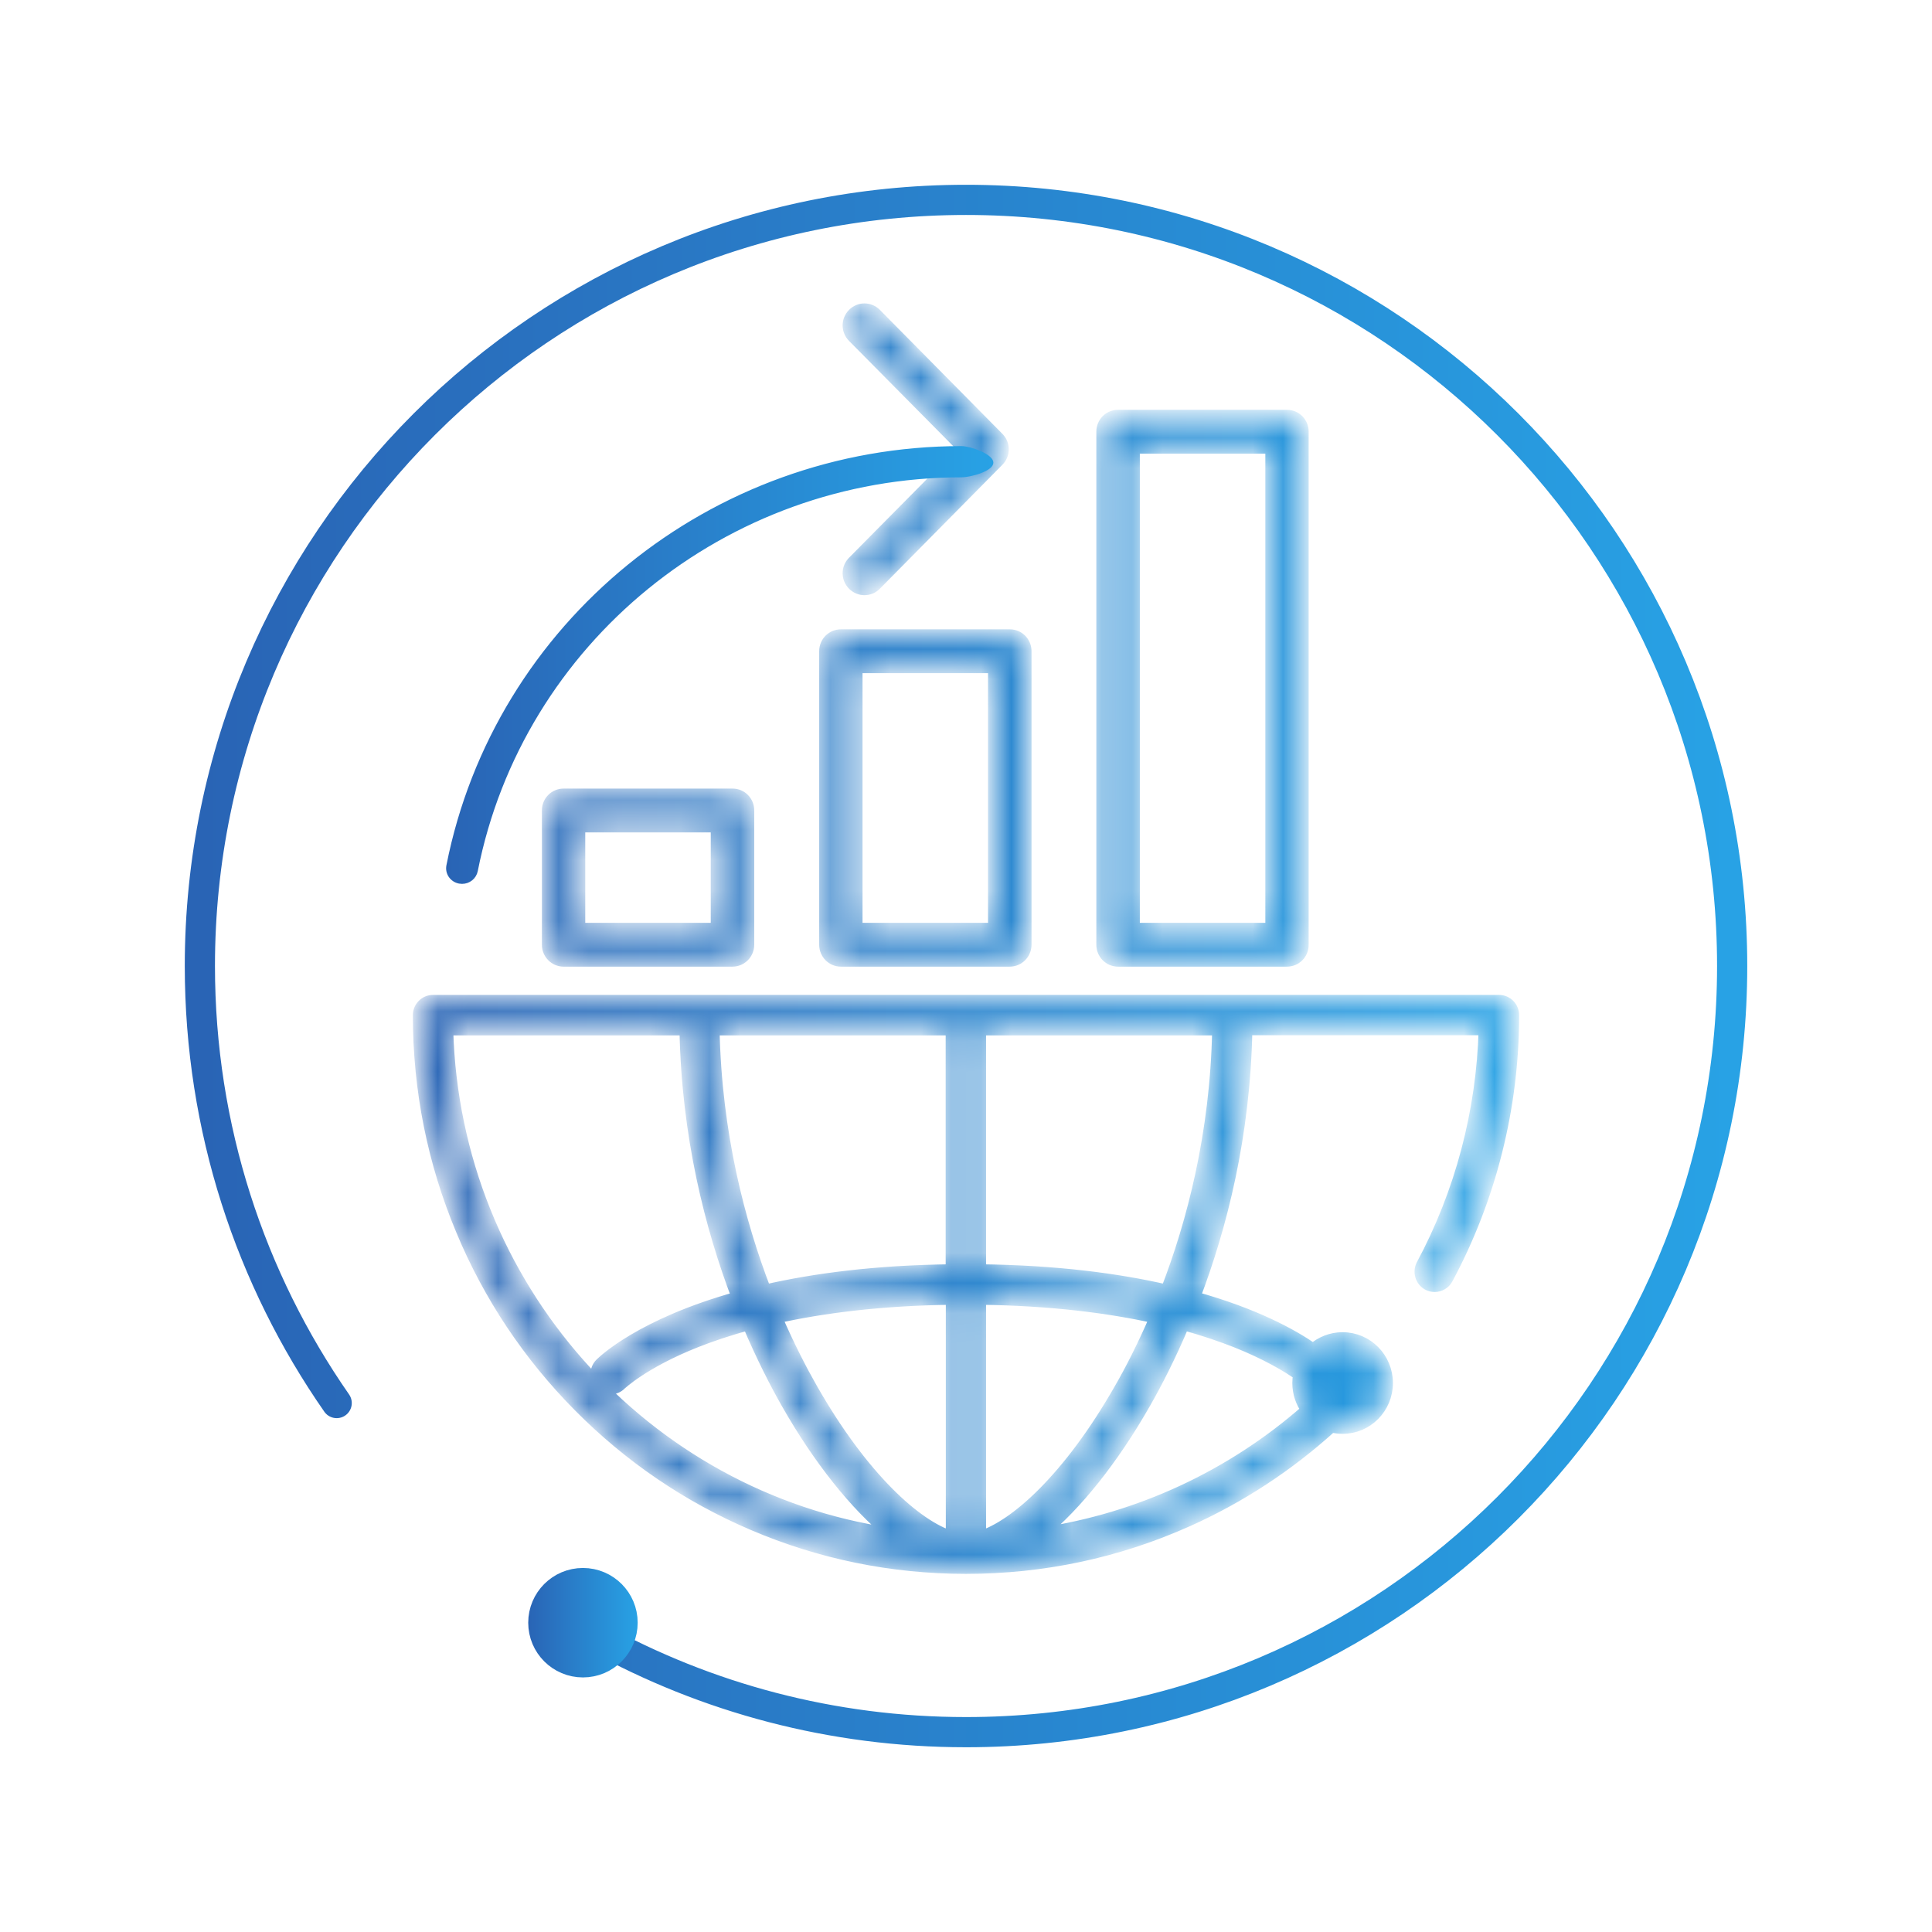 <svg width="64" height="64" viewBox="0 0 64 64" fill="none" xmlns="http://www.w3.org/2000/svg">
<mask id="path-1-inside-1_1169_11824" fill="white">
<path d="M19.178 46.575C20.845 48.259 22.78 49.577 24.941 50.499C27.177 51.456 29.55 51.941 31.998 51.941C34.55 51.941 37.017 51.417 39.333 50.381C41.089 49.596 42.685 48.545 44.107 47.256C44.224 47.284 44.347 47.303 44.474 47.303C45.288 47.303 45.947 46.637 45.947 45.814C45.947 44.992 45.288 44.326 44.474 44.326C44.102 44.326 43.758 44.468 43.499 44.697C42.836 44.235 41.588 43.536 39.563 42.975C40.444 40.663 41.225 37.638 41.291 34.099H49.177C49.102 36.83 48.391 39.512 47.11 41.9C46.988 42.133 47.073 42.418 47.299 42.547C47.369 42.585 47.449 42.604 47.525 42.604C47.69 42.604 47.854 42.514 47.939 42.356C49.37 39.693 50.128 36.677 50.128 33.629C50.128 33.367 49.916 33.153 49.657 33.153H14.343C14.084 33.153 13.872 33.367 13.872 33.629C13.872 36.102 14.352 38.499 15.299 40.758C16.207 42.937 17.516 44.896 19.178 46.575ZM14.818 34.104H22.704C22.77 37.643 23.552 40.668 24.432 42.98C21.235 43.869 19.974 45.101 19.894 45.182C19.71 45.367 19.71 45.672 19.894 45.857C19.988 45.952 20.105 45.995 20.228 45.995C20.346 45.995 20.468 45.948 20.557 45.857C20.567 45.852 21.292 45.144 23.053 44.445C23.523 44.259 24.102 44.059 24.79 43.874C25.242 44.939 25.694 45.819 26.07 46.48C27.139 48.359 28.349 49.862 29.507 50.809C21.358 49.61 15.044 42.609 14.818 34.104ZM31.527 50.913C30.373 50.557 28.589 48.987 26.89 46.005C26.546 45.401 26.132 44.606 25.717 43.645C27.215 43.313 29.135 43.056 31.527 43.027V50.913ZM32.469 43.027C34.86 43.056 36.781 43.313 38.278 43.645C37.864 44.606 37.454 45.401 37.106 46.005C35.406 48.987 33.622 50.557 32.469 50.913V43.027ZM31.527 42.076C29.003 42.104 26.97 42.376 25.35 42.747C24.489 40.511 23.712 37.562 23.641 34.104H31.522V42.076H31.527ZM40.943 44.445C41.969 44.854 42.647 45.263 43.033 45.534C43.014 45.624 43.005 45.719 43.005 45.814C43.005 46.147 43.113 46.456 43.297 46.704C40.811 48.892 37.742 50.314 34.493 50.799C35.651 49.848 36.856 48.35 37.925 46.476C38.302 45.814 38.758 44.934 39.206 43.869C39.893 44.059 40.468 44.259 40.943 44.445ZM38.645 42.747C37.026 42.376 34.992 42.104 32.469 42.076V34.104H40.35C40.284 37.562 39.507 40.511 38.645 42.747ZM42.633 31.826H37.035C36.748 31.826 36.513 31.588 36.513 31.298V14.299C36.513 14.004 36.748 13.771 37.035 13.771H42.633C42.925 13.771 43.156 14.008 43.156 14.299V31.293C43.16 31.588 42.925 31.826 42.633 31.826ZM37.563 30.765H42.111V14.831H37.563V30.765ZM33.448 31.826H27.855C27.568 31.826 27.332 31.588 27.332 31.298V21.571C27.332 21.276 27.568 21.043 27.855 21.043H33.453C33.745 21.043 33.975 21.281 33.975 21.571V31.293C33.975 31.588 33.74 31.826 33.448 31.826ZM28.377 30.765H32.925V22.104H28.377V30.765ZM24.263 31.826H18.669C18.382 31.826 18.147 31.588 18.147 31.298V26.846C18.147 26.551 18.382 26.318 18.669 26.318H24.267C24.559 26.318 24.79 26.556 24.79 26.846V31.293C24.79 31.588 24.555 31.826 24.263 31.826ZM19.192 30.765H23.74V27.379H19.192V30.765ZM28.636 19.521C28.505 19.521 28.368 19.469 28.264 19.364C28.057 19.155 28.057 18.822 28.264 18.613L31.955 14.884L28.264 11.155C28.057 10.945 28.057 10.612 28.264 10.403C28.471 10.194 28.801 10.194 29.008 10.403L33.066 14.508C33.274 14.717 33.274 15.05 33.066 15.259L29.008 19.364C28.905 19.469 28.773 19.521 28.636 19.521Z"/>
</mask>
<path d="M19.178 46.575C20.845 48.259 22.78 49.577 24.941 50.499C27.177 51.456 29.55 51.941 31.998 51.941C34.55 51.941 37.017 51.417 39.333 50.381C41.089 49.596 42.685 48.545 44.107 47.256C44.224 47.284 44.347 47.303 44.474 47.303C45.288 47.303 45.947 46.637 45.947 45.814C45.947 44.992 45.288 44.326 44.474 44.326C44.102 44.326 43.758 44.468 43.499 44.697C42.836 44.235 41.588 43.536 39.563 42.975C40.444 40.663 41.225 37.638 41.291 34.099H49.177C49.102 36.83 48.391 39.512 47.11 41.9C46.988 42.133 47.073 42.418 47.299 42.547C47.369 42.585 47.449 42.604 47.525 42.604C47.69 42.604 47.854 42.514 47.939 42.356C49.37 39.693 50.128 36.677 50.128 33.629C50.128 33.367 49.916 33.153 49.657 33.153H14.343C14.084 33.153 13.872 33.367 13.872 33.629C13.872 36.102 14.352 38.499 15.299 40.758C16.207 42.937 17.516 44.896 19.178 46.575ZM14.818 34.104H22.704C22.77 37.643 23.552 40.668 24.432 42.98C21.235 43.869 19.974 45.101 19.894 45.182C19.71 45.367 19.71 45.672 19.894 45.857C19.988 45.952 20.105 45.995 20.228 45.995C20.346 45.995 20.468 45.948 20.557 45.857C20.567 45.852 21.292 45.144 23.053 44.445C23.523 44.259 24.102 44.059 24.79 43.874C25.242 44.939 25.694 45.819 26.07 46.48C27.139 48.359 28.349 49.862 29.507 50.809C21.358 49.61 15.044 42.609 14.818 34.104ZM31.527 50.913C30.373 50.557 28.589 48.987 26.89 46.005C26.546 45.401 26.132 44.606 25.717 43.645C27.215 43.313 29.135 43.056 31.527 43.027V50.913ZM32.469 43.027C34.86 43.056 36.781 43.313 38.278 43.645C37.864 44.606 37.454 45.401 37.106 46.005C35.406 48.987 33.622 50.557 32.469 50.913V43.027ZM31.527 42.076C29.003 42.104 26.97 42.376 25.35 42.747C24.489 40.511 23.712 37.562 23.641 34.104H31.522V42.076H31.527ZM40.943 44.445C41.969 44.854 42.647 45.263 43.033 45.534C43.014 45.624 43.005 45.719 43.005 45.814C43.005 46.147 43.113 46.456 43.297 46.704C40.811 48.892 37.742 50.314 34.493 50.799C35.651 49.848 36.856 48.35 37.925 46.476C38.302 45.814 38.758 44.934 39.206 43.869C39.893 44.059 40.468 44.259 40.943 44.445ZM38.645 42.747C37.026 42.376 34.992 42.104 32.469 42.076V34.104H40.35C40.284 37.562 39.507 40.511 38.645 42.747ZM42.633 31.826H37.035C36.748 31.826 36.513 31.588 36.513 31.298V14.299C36.513 14.004 36.748 13.771 37.035 13.771H42.633C42.925 13.771 43.156 14.008 43.156 14.299V31.293C43.16 31.588 42.925 31.826 42.633 31.826ZM37.563 30.765H42.111V14.831H37.563V30.765ZM33.448 31.826H27.855C27.568 31.826 27.332 31.588 27.332 31.298V21.571C27.332 21.276 27.568 21.043 27.855 21.043H33.453C33.745 21.043 33.975 21.281 33.975 21.571V31.293C33.975 31.588 33.74 31.826 33.448 31.826ZM28.377 30.765H32.925V22.104H28.377V30.765ZM24.263 31.826H18.669C18.382 31.826 18.147 31.588 18.147 31.298V26.846C18.147 26.551 18.382 26.318 18.669 26.318H24.267C24.559 26.318 24.79 26.556 24.79 26.846V31.293C24.79 31.588 24.555 31.826 24.263 31.826ZM19.192 30.765H23.74V27.379H19.192V30.765ZM28.636 19.521C28.505 19.521 28.368 19.469 28.264 19.364C28.057 19.155 28.057 18.822 28.264 18.613L31.955 14.884L28.264 11.155C28.057 10.945 28.057 10.612 28.264 10.403C28.471 10.194 28.801 10.194 29.008 10.403L33.066 14.508C33.274 14.717 33.274 15.05 33.066 15.259L29.008 19.364C28.905 19.469 28.773 19.521 28.636 19.521Z" fill="url(#paint0_linear_1169_11824)" stroke="url(#paint1_linear_1169_11824)" stroke-width="0.391" mask="url(#path-1-inside-1_1169_11824)"/>
<path d="M14.884 28.682L14.884 28.681C16.464 20.683 23.597 14.875 31.849 14.875C31.977 14.875 32.228 14.935 32.448 15.033C32.558 15.081 32.653 15.136 32.719 15.193C32.789 15.252 32.809 15.297 32.809 15.325C32.809 15.352 32.791 15.393 32.723 15.446C32.657 15.496 32.563 15.544 32.453 15.585C32.234 15.668 31.982 15.715 31.849 15.715C24.013 15.715 17.234 21.234 15.731 28.838C15.689 29.042 15.511 29.182 15.305 29.182C15.281 29.182 15.255 29.179 15.222 29.174C14.986 29.127 14.839 28.909 14.884 28.682Z" fill="url(#paint2_linear_1169_11824)" stroke="url(#paint3_linear_1169_11824)" stroke-width="0.195"/>
<path d="M19.764 54.24C23.393 56.241 27.564 57.38 32 57.38C46.017 57.38 57.38 46.017 57.38 32C57.38 17.984 46.017 6.621 32 6.621C17.984 6.621 6.621 17.984 6.621 32C6.621 37.382 8.296 42.372 11.153 46.478" stroke="url(#paint4_linear_1169_11824)" stroke-linecap="round"/>
<circle cx="19.311" cy="53.754" r="1.313" fill="url(#paint5_linear_1169_11824)" stroke="url(#paint6_linear_1169_11824)"/>
<defs>
<linearGradient id="paint0_linear_1169_11824" x1="13.872" y1="31.093" x2="50.128" y2="31.093" gradientUnits="userSpaceOnUse">
<stop stop-color="#2964B5"/>
<stop offset="1" stop-color="#28A2E5"/>
</linearGradient>
<linearGradient id="paint1_linear_1169_11824" x1="13.872" y1="31.093" x2="50.128" y2="31.093" gradientUnits="userSpaceOnUse">
<stop stop-color="#2964B5"/>
<stop offset="1" stop-color="#28A2E5"/>
</linearGradient>
<linearGradient id="paint2_linear_1169_11824" x1="14.778" y1="22.029" x2="32.906" y2="22.029" gradientUnits="userSpaceOnUse">
<stop stop-color="#2964B5"/>
<stop offset="1" stop-color="#28A2E5"/>
</linearGradient>
<linearGradient id="paint3_linear_1169_11824" x1="14.778" y1="22.029" x2="32.906" y2="22.029" gradientUnits="userSpaceOnUse">
<stop stop-color="#2964B5"/>
<stop offset="1" stop-color="#28A2E5"/>
</linearGradient>
<linearGradient id="paint4_linear_1169_11824" x1="6.621" y1="32" x2="57.38" y2="32" gradientUnits="userSpaceOnUse">
<stop stop-color="#2964B5"/>
<stop offset="1" stop-color="#28A2E5"/>
</linearGradient>
<linearGradient id="paint5_linear_1169_11824" x1="17.498" y1="53.754" x2="21.124" y2="53.754" gradientUnits="userSpaceOnUse">
<stop stop-color="#2964B5"/>
<stop offset="1" stop-color="#28A2E5"/>
</linearGradient>
<linearGradient id="paint6_linear_1169_11824" x1="17.498" y1="53.754" x2="21.124" y2="53.754" gradientUnits="userSpaceOnUse">
<stop stop-color="#2964B5"/>
<stop offset="1" stop-color="#28A2E5"/>
</linearGradient>
</defs>
</svg>
